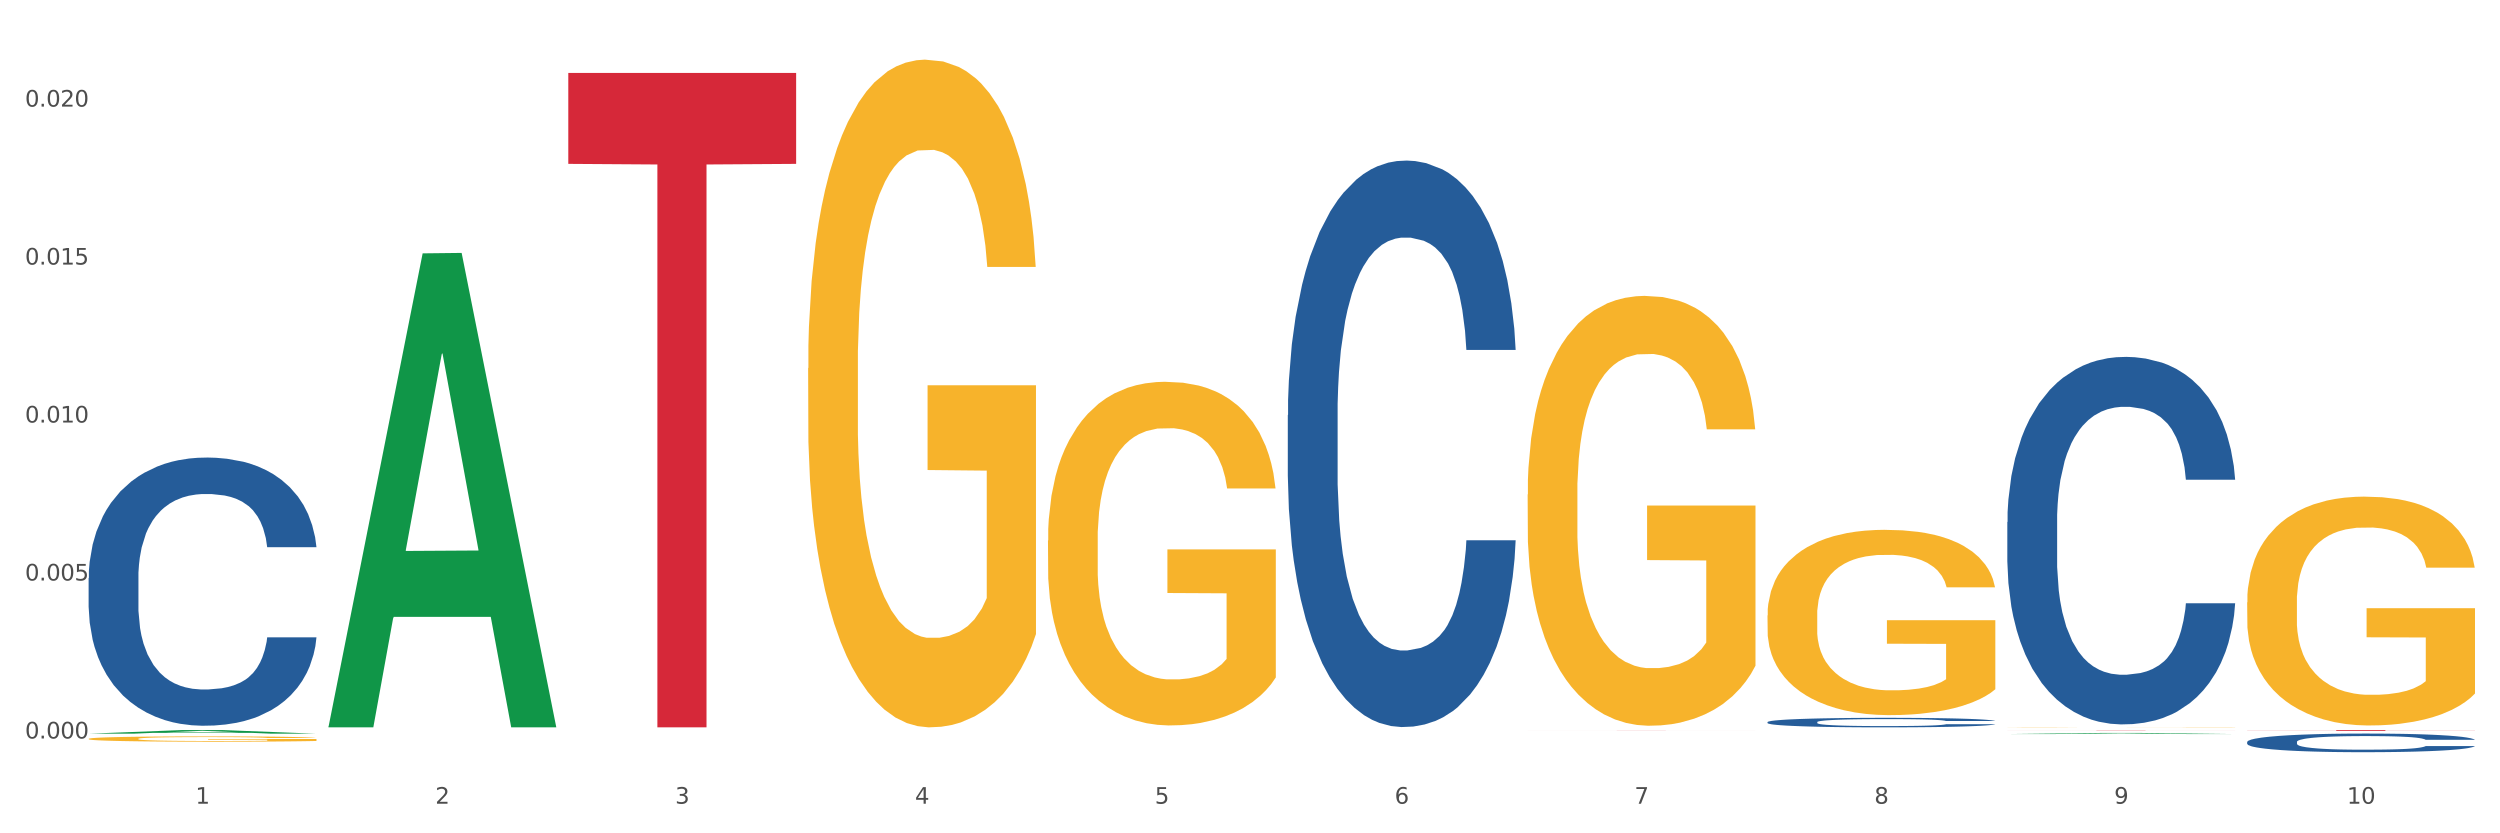 <?xml version="1.0" encoding="utf-8" standalone="no"?>
<!DOCTYPE svg PUBLIC "-//W3C//DTD SVG 1.1//EN"
  "http://www.w3.org/Graphics/SVG/1.1/DTD/svg11.dtd">
<svg xmlns:xlink="http://www.w3.org/1999/xlink" width="1080pt" height="360pt" viewBox="0 0 1080 360" xmlns="http://www.w3.org/2000/svg" version="1.1">
 <rect x="0" y="0" width="1080" height="360" fill="#333333" stroke="none"/>
 <defs>
  <style type="text/css">*{stroke-linejoin: round; stroke-linecap: butt}</style>
 </defs>
 <g id="figure_1">
  <g id="patch_1">
   <path d="M 0 360 
L 1080 360 
L 1080 0 
L 0 0 
z
" style="fill: #ffffff; stroke: #ffffff; stroke-linejoin: miter"/>
  </g>
  <g id="axes_1">
   <g id="matplotlib.axis_1">
    <g id="xtick_1">
     <g id="text_1">
      <!-- 1 -->
      <g style="fill: #4d4d4d" transform="translate(84.444 347.204) scale(0.096 -0.096)">
       <defs>
        <path id="DejaVuSans-31" d="M 794 531 
L 1825 531 
L 1825 4091 
L 703 3866 
L 703 4441 
L 1819 4666 
L 2450 4666 
L 2450 531 
L 3481 531 
L 3481 0 
L 794 0 
L 794 531 
z
" transform="scale(0.016)"/>
       </defs>
       <use xlink:href="#DejaVuSans-31"/>
      </g>
     </g>
    </g>
    <g id="xtick_2">
     <g id="text_2">
      <!-- 2 -->
      <g style="fill: #4d4d4d" transform="translate(188.053 347.204) scale(0.096 -0.096)">
       <defs>
        <path id="DejaVuSans-32" d="M 1228 531 
L 3431 531 
L 3431 0 
L 469 0 
L 469 531 
Q 828 903 1448 1529 
Q 2069 2156 2228 2338 
Q 2531 2678 2651 2914 
Q 2772 3150 2772 3378 
Q 2772 3750 2511 3984 
Q 2250 4219 1831 4219 
Q 1534 4219 1204 4116 
Q 875 4013 500 3803 
L 500 4441 
Q 881 4594 1212 4672 
Q 1544 4750 1819 4750 
Q 2544 4750 2975 4387 
Q 3406 4025 3406 3419 
Q 3406 3131 3298 2873 
Q 3191 2616 2906 2266 
Q 2828 2175 2409 1742 
Q 1991 1309 1228 531 
z
" transform="scale(0.016)"/>
       </defs>
       <use xlink:href="#DejaVuSans-32"/>
      </g>
     </g>
    </g>
    <g id="xtick_3">
     <g id="text_3">
      <!-- 3 -->
      <g style="fill: #4d4d4d" transform="translate(291.663 347.204) scale(0.096 -0.096)">
       <defs>
        <path id="DejaVuSans-33" d="M 2597 2516 
Q 3050 2419 3304 2112 
Q 3559 1806 3559 1356 
Q 3559 666 3084 287 
Q 2609 -91 1734 -91 
Q 1441 -91 1130 -33 
Q 819 25 488 141 
L 488 750 
Q 750 597 1062 519 
Q 1375 441 1716 441 
Q 2309 441 2620 675 
Q 2931 909 2931 1356 
Q 2931 1769 2642 2001 
Q 2353 2234 1838 2234 
L 1294 2234 
L 1294 2753 
L 1863 2753 
Q 2328 2753 2575 2939 
Q 2822 3125 2822 3475 
Q 2822 3834 2567 4026 
Q 2313 4219 1838 4219 
Q 1578 4219 1281 4162 
Q 984 4106 628 3988 
L 628 4550 
Q 988 4650 1302 4700 
Q 1616 4750 1894 4750 
Q 2613 4750 3031 4423 
Q 3450 4097 3450 3541 
Q 3450 3153 3228 2886 
Q 3006 2619 2597 2516 
z
" transform="scale(0.016)"/>
       </defs>
       <use xlink:href="#DejaVuSans-33"/>
      </g>
     </g>
    </g>
    <g id="xtick_4">
     <g id="text_4">
      <!-- 4 -->
      <g style="fill: #4d4d4d" transform="translate(395.273 347.204) scale(0.096 -0.096)">
       <defs>
        <path id="DejaVuSans-34" d="M 2419 4116 
L 825 1625 
L 2419 1625 
L 2419 4116 
z
M 2253 4666 
L 3047 4666 
L 3047 1625 
L 3713 1625 
L 3713 1100 
L 3047 1100 
L 3047 0 
L 2419 0 
L 2419 1100 
L 313 1100 
L 313 1709 
L 2253 4666 
z
" transform="scale(0.016)"/>
       </defs>
       <use xlink:href="#DejaVuSans-34"/>
      </g>
     </g>
    </g>
    <g id="xtick_5">
     <g id="text_5">
      <!-- 5 -->
      <g style="fill: #4d4d4d" transform="translate(498.883 347.204) scale(0.096 -0.096)">
       <defs>
        <path id="DejaVuSans-35" d="M 691 4666 
L 3169 4666 
L 3169 4134 
L 1269 4134 
L 1269 2991 
Q 1406 3038 1543 3061 
Q 1681 3084 1819 3084 
Q 2600 3084 3056 2656 
Q 3513 2228 3513 1497 
Q 3513 744 3044 326 
Q 2575 -91 1722 -91 
Q 1428 -91 1123 -41 
Q 819 9 494 109 
L 494 744 
Q 775 591 1075 516 
Q 1375 441 1709 441 
Q 2250 441 2565 725 
Q 2881 1009 2881 1497 
Q 2881 1984 2565 2268 
Q 2250 2553 1709 2553 
Q 1456 2553 1204 2497 
Q 953 2441 691 2322 
L 691 4666 
z
" transform="scale(0.016)"/>
       </defs>
       <use xlink:href="#DejaVuSans-35"/>
      </g>
     </g>
    </g>
    <g id="xtick_6">
     <g id="text_6">
      <!-- 6 -->
      <g style="fill: #4d4d4d" transform="translate(602.492 347.204) scale(0.096 -0.096)">
       <defs>
        <path id="DejaVuSans-36" d="M 2113 2584 
Q 1688 2584 1439 2293 
Q 1191 2003 1191 1497 
Q 1191 994 1439 701 
Q 1688 409 2113 409 
Q 2538 409 2786 701 
Q 3034 994 3034 1497 
Q 3034 2003 2786 2293 
Q 2538 2584 2113 2584 
z
M 3366 4563 
L 3366 3988 
Q 3128 4100 2886 4159 
Q 2644 4219 2406 4219 
Q 1781 4219 1451 3797 
Q 1122 3375 1075 2522 
Q 1259 2794 1537 2939 
Q 1816 3084 2150 3084 
Q 2853 3084 3261 2657 
Q 3669 2231 3669 1497 
Q 3669 778 3244 343 
Q 2819 -91 2113 -91 
Q 1303 -91 875 529 
Q 447 1150 447 2328 
Q 447 3434 972 4092 
Q 1497 4750 2381 4750 
Q 2619 4750 2861 4703 
Q 3103 4656 3366 4563 
z
" transform="scale(0.016)"/>
       </defs>
       <use xlink:href="#DejaVuSans-36"/>
      </g>
     </g>
    </g>
    <g id="xtick_7">
     <g id="text_7">
      <!-- 7 -->
      <g style="fill: #4d4d4d" transform="translate(706.102 347.204) scale(0.096 -0.096)">
       <defs>
        <path id="DejaVuSans-37" d="M 525 4666 
L 3525 4666 
L 3525 4397 
L 1831 0 
L 1172 0 
L 2766 4134 
L 525 4134 
L 525 4666 
z
" transform="scale(0.016)"/>
       </defs>
       <use xlink:href="#DejaVuSans-37"/>
      </g>
     </g>
    </g>
    <g id="xtick_8">
     <g id="text_8">
      <!-- 8 -->
      <g style="fill: #4d4d4d" transform="translate(809.712 347.204) scale(0.096 -0.096)">
       <defs>
        <path id="DejaVuSans-38" d="M 2034 2216 
Q 1584 2216 1326 1975 
Q 1069 1734 1069 1313 
Q 1069 891 1326 650 
Q 1584 409 2034 409 
Q 2484 409 2743 651 
Q 3003 894 3003 1313 
Q 3003 1734 2745 1975 
Q 2488 2216 2034 2216 
z
M 1403 2484 
Q 997 2584 770 2862 
Q 544 3141 544 3541 
Q 544 4100 942 4425 
Q 1341 4750 2034 4750 
Q 2731 4750 3128 4425 
Q 3525 4100 3525 3541 
Q 3525 3141 3298 2862 
Q 3072 2584 2669 2484 
Q 3125 2378 3379 2068 
Q 3634 1759 3634 1313 
Q 3634 634 3220 271 
Q 2806 -91 2034 -91 
Q 1263 -91 848 271 
Q 434 634 434 1313 
Q 434 1759 690 2068 
Q 947 2378 1403 2484 
z
M 1172 3481 
Q 1172 3119 1398 2916 
Q 1625 2713 2034 2713 
Q 2441 2713 2670 2916 
Q 2900 3119 2900 3481 
Q 2900 3844 2670 4047 
Q 2441 4250 2034 4250 
Q 1625 4250 1398 4047 
Q 1172 3844 1172 3481 
z
" transform="scale(0.016)"/>
       </defs>
       <use xlink:href="#DejaVuSans-38"/>
      </g>
     </g>
    </g>
    <g id="xtick_9">
     <g id="text_9">
      <!-- 9 -->
      <g style="fill: #4d4d4d" transform="translate(913.322 347.204) scale(0.096 -0.096)">
       <defs>
        <path id="DejaVuSans-39" d="M 703 97 
L 703 672 
Q 941 559 1184 500 
Q 1428 441 1663 441 
Q 2288 441 2617 861 
Q 2947 1281 2994 2138 
Q 2813 1869 2534 1725 
Q 2256 1581 1919 1581 
Q 1219 1581 811 2004 
Q 403 2428 403 3163 
Q 403 3881 828 4315 
Q 1253 4750 1959 4750 
Q 2769 4750 3195 4129 
Q 3622 3509 3622 2328 
Q 3622 1225 3098 567 
Q 2575 -91 1691 -91 
Q 1453 -91 1209 -44 
Q 966 3 703 97 
z
M 1959 2075 
Q 2384 2075 2632 2365 
Q 2881 2656 2881 3163 
Q 2881 3666 2632 3958 
Q 2384 4250 1959 4250 
Q 1534 4250 1286 3958 
Q 1038 3666 1038 3163 
Q 1038 2656 1286 2365 
Q 1534 2075 1959 2075 
z
" transform="scale(0.016)"/>
       </defs>
       <use xlink:href="#DejaVuSans-39"/>
      </g>
     </g>
    </g>
    <g id="xtick_10">
     <g id="text_10">
      <!-- 10 -->
      <g style="fill: #4d4d4d" transform="translate(1013.877 347.204) scale(0.096 -0.096)">
       <defs>
        <path id="DejaVuSans-30" d="M 2034 4250 
Q 1547 4250 1301 3770 
Q 1056 3291 1056 2328 
Q 1056 1369 1301 889 
Q 1547 409 2034 409 
Q 2525 409 2770 889 
Q 3016 1369 3016 2328 
Q 3016 3291 2770 3770 
Q 2525 4250 2034 4250 
z
M 2034 4750 
Q 2819 4750 3233 4129 
Q 3647 3509 3647 2328 
Q 3647 1150 3233 529 
Q 2819 -91 2034 -91 
Q 1250 -91 836 529 
Q 422 1150 422 2328 
Q 422 3509 836 4129 
Q 1250 4750 2034 4750 
z
" transform="scale(0.016)"/>
       </defs>
       <use xlink:href="#DejaVuSans-31"/>
       <use xlink:href="#DejaVuSans-30" transform="translate(63.623 0)"/>
      </g>
     </g>
    </g>
    <g id="xtick_11"/>
    <g id="xtick_12"/>
    <g id="xtick_13"/>
    <g id="xtick_14"/>
    <g id="xtick_15"/>
    <g id="xtick_16"/>
    <g id="xtick_17"/>
    <g id="xtick_18"/>
    <g id="xtick_19"/>
   </g>
   <g id="matplotlib.axis_2">
    <g id="ytick_1">
     <g id="text_11">
      <!-- 0.000 -->
      <g style="fill: #4d4d4d" transform="translate(10.8 319.025) scale(0.096 -0.096)">
       <defs>
        <path id="DejaVuSans-2e" d="M 684 794 
L 1344 794 
L 1344 0 
L 684 0 
L 684 794 
z
" transform="scale(0.016)"/>
       </defs>
       <use xlink:href="#DejaVuSans-30"/>
       <use xlink:href="#DejaVuSans-2e" transform="translate(63.623 0)"/>
       <use xlink:href="#DejaVuSans-30" transform="translate(95.41 0)"/>
       <use xlink:href="#DejaVuSans-30" transform="translate(159.033 0)"/>
       <use xlink:href="#DejaVuSans-30" transform="translate(222.656 0)"/>
      </g>
     </g>
    </g>
    <g id="ytick_2">
     <g id="text_12">
      <!-- 0.005 -->
      <g style="fill: #4d4d4d" transform="translate(10.8 250.783) scale(0.096 -0.096)">
       <use xlink:href="#DejaVuSans-30"/>
       <use xlink:href="#DejaVuSans-2e" transform="translate(63.623 0)"/>
       <use xlink:href="#DejaVuSans-30" transform="translate(95.41 0)"/>
       <use xlink:href="#DejaVuSans-30" transform="translate(159.033 0)"/>
       <use xlink:href="#DejaVuSans-35" transform="translate(222.656 0)"/>
      </g>
     </g>
    </g>
    <g id="ytick_3">
     <g id="text_13">
      <!-- 0.010 -->
      <g style="fill: #4d4d4d" transform="translate(10.8 182.541) scale(0.096 -0.096)">
       <use xlink:href="#DejaVuSans-30"/>
       <use xlink:href="#DejaVuSans-2e" transform="translate(63.623 0)"/>
       <use xlink:href="#DejaVuSans-30" transform="translate(95.41 0)"/>
       <use xlink:href="#DejaVuSans-31" transform="translate(159.033 0)"/>
       <use xlink:href="#DejaVuSans-30" transform="translate(222.656 0)"/>
      </g>
     </g>
    </g>
    <g id="ytick_4">
     <g id="text_14">
      <!-- 0.015 -->
      <g style="fill: #4d4d4d" transform="translate(10.8 114.299) scale(0.096 -0.096)">
       <use xlink:href="#DejaVuSans-30"/>
       <use xlink:href="#DejaVuSans-2e" transform="translate(63.623 0)"/>
       <use xlink:href="#DejaVuSans-30" transform="translate(95.41 0)"/>
       <use xlink:href="#DejaVuSans-31" transform="translate(159.033 0)"/>
       <use xlink:href="#DejaVuSans-35" transform="translate(222.656 0)"/>
      </g>
     </g>
    </g>
    <g id="ytick_5">
     <g id="text_15">
      <!-- 0.020 -->
      <g style="fill: #4d4d4d" transform="translate(10.8 46.058) scale(0.096 -0.096)">
       <use xlink:href="#DejaVuSans-30"/>
       <use xlink:href="#DejaVuSans-2e" transform="translate(63.623 0)"/>
       <use xlink:href="#DejaVuSans-30" transform="translate(95.41 0)"/>
       <use xlink:href="#DejaVuSans-32" transform="translate(159.033 0)"/>
       <use xlink:href="#DejaVuSans-30" transform="translate(222.656 0)"/>
      </g>
     </g>
    </g>
    <g id="ytick_6"/>
    <g id="ytick_7"/>
    <g id="ytick_8"/>
    <g id="ytick_9"/>
   </g>
   <g id="PolyCollection_1">
    <path d="M 38.283 316.952 
L 38.384 316.95 
L 78.974 315.379 
L 95.818 315.377 
L 136.712 316.954 
L 117.229 316.954 
L 108.401 316.587 
L 66.493 316.587 
L 66.188 316.593 
L 57.664 316.954 
L 38.283 316.954 
L 38.283 316.952 
L 71.769 316.368 
L 103.125 316.367 
L 87.599 315.713 
L 87.396 315.71 
L 87.193 315.715 
L 71.668 316.367 
L 71.769 316.368 
L 38.283 316.952 
z
" clip-path="url(#p59b44dd967)" style="fill: #109648"/>
    <path d="M 452.722 233.534 
L 452.838 233.399 
L 452.838 228.517 
L 453.071 224.314 
L 454.233 214.145 
L 455.976 205.739 
L 457.254 201.264 
L 458.532 197.603 
L 460.043 193.942 
L 461.903 190.146 
L 465.273 184.587 
L 467.364 181.74 
L 469.921 178.757 
L 474.569 174.418 
L 477.939 171.977 
L 481.426 169.943 
L 487.12 167.503 
L 490.839 166.418 
L 494.79 165.605 
L 499.554 165.062 
L 503.157 164.927 
L 511.059 165.333 
L 517.799 166.554 
L 521.053 167.503 
L 525.237 169.13 
L 527.445 170.215 
L 531.047 172.384 
L 534.766 175.231 
L 537.322 177.672 
L 541.157 182.282 
L 544.062 186.892 
L 546.735 192.587 
L 548.13 196.519 
L 549.176 200.18 
L 550.105 204.383 
L 551.035 211.027 
L 530.117 211.027 
L 529.304 206.281 
L 528.026 201.807 
L 526.166 197.468 
L 524.539 194.756 
L 521.75 191.366 
L 519.194 189.197 
L 516.521 187.57 
L 513.267 186.214 
L 510.71 185.536 
L 507.108 184.994 
L 500.019 185.129 
L 495.255 186.214 
L 492.001 187.57 
L 489.909 188.79 
L 488.05 190.146 
L 485.958 192.044 
L 483.517 194.892 
L 481.774 197.468 
L 480.031 200.722 
L 478.637 203.976 
L 477.358 207.772 
L 476.312 211.84 
L 475.499 216.043 
L 474.802 221.196 
L 474.221 229.738 
L 474.221 248.313 
L 474.453 252.516 
L 475.034 258.076 
L 475.731 262.279 
L 476.894 267.296 
L 477.939 270.685 
L 479.915 275.566 
L 482.123 279.634 
L 483.866 282.21 
L 485.609 284.38 
L 488.631 287.363 
L 492.001 289.803 
L 494.906 291.295 
L 498.857 292.65 
L 501.53 293.193 
L 503.854 293.464 
L 509.548 293.464 
L 513.616 293.057 
L 518.148 292.108 
L 521.634 290.888 
L 524.539 289.396 
L 527.793 286.956 
L 529.885 284.651 
L 529.885 256.313 
L 504.319 256.177 
L 504.319 237.331 
L 551.151 237.331 
L 551.151 292.65 
L 549.176 295.498 
L 546.968 298.074 
L 544.644 300.379 
L 541.157 303.226 
L 536.974 305.938 
L 533.255 307.836 
L 529.304 309.463 
L 524.656 310.955 
L 518.613 312.311 
L 514.894 312.853 
L 510.246 313.26 
L 504.784 313.395 
L 500.019 313.124 
L 495.371 312.446 
L 490.49 311.226 
L 485.725 309.463 
L 482.123 307.701 
L 478.52 305.531 
L 474.686 302.684 
L 471.664 299.972 
L 469.34 297.532 
L 466.783 294.413 
L 463.994 290.345 
L 461.903 286.685 
L 460.043 282.888 
L 458.068 278.007 
L 456.673 273.804 
L 455.279 268.516 
L 454.465 264.584 
L 453.535 258.482 
L 452.838 249.94 
L 452.722 233.534 
z
" clip-path="url(#p59b44dd967)" style="fill: #f7b32b"/>
    <path d="M 659.941 213.632 
L 660.058 213.463 
L 660.058 207.357 
L 660.29 202.1 
L 661.452 189.379 
L 663.195 178.864 
L 664.474 173.267 
L 665.752 168.688 
L 667.263 164.109 
L 669.122 159.36 
L 672.492 152.406 
L 674.584 148.845 
L 677.14 145.113 
L 681.789 139.686 
L 685.159 136.633 
L 688.645 134.089 
L 694.339 131.036 
L 698.058 129.68 
L 702.009 128.662 
L 706.774 127.984 
L 710.376 127.814 
L 718.279 128.323 
L 725.019 129.849 
L 728.273 131.036 
L 732.456 133.072 
L 734.664 134.428 
L 738.267 137.142 
L 741.985 140.704 
L 744.542 143.756 
L 748.377 149.523 
L 751.282 155.289 
L 753.955 162.413 
L 755.349 167.331 
L 756.395 171.91 
L 757.325 177.168 
L 758.255 185.479 
L 737.337 185.479 
L 736.523 179.542 
L 735.245 173.946 
L 733.386 168.518 
L 731.759 165.126 
L 728.97 160.886 
L 726.413 158.173 
L 723.74 156.137 
L 720.487 154.441 
L 717.93 153.593 
L 714.327 152.915 
L 707.239 153.085 
L 702.474 154.441 
L 699.22 156.137 
L 697.128 157.664 
L 695.269 159.36 
L 693.177 161.734 
L 690.737 165.296 
L 688.994 168.518 
L 687.251 172.589 
L 685.856 176.659 
L 684.578 181.408 
L 683.532 186.496 
L 682.719 191.754 
L 682.021 198.199 
L 681.44 208.884 
L 681.44 232.119 
L 681.673 237.377 
L 682.254 244.33 
L 682.951 249.588 
L 684.113 255.863 
L 685.159 260.103 
L 687.134 266.209 
L 689.342 271.297 
L 691.086 274.52 
L 692.829 277.233 
L 695.85 280.964 
L 699.22 284.017 
L 702.125 285.883 
L 706.077 287.579 
L 708.749 288.257 
L 711.074 288.597 
L 716.768 288.597 
L 720.835 288.088 
L 725.367 286.901 
L 728.854 285.374 
L 731.759 283.508 
L 735.013 280.456 
L 737.104 277.572 
L 737.104 242.126 
L 711.538 241.956 
L 711.538 218.381 
L 758.371 218.381 
L 758.371 287.579 
L 756.395 291.141 
L 754.187 294.363 
L 751.863 297.246 
L 748.377 300.808 
L 744.193 304.2 
L 740.475 306.574 
L 736.523 308.61 
L 731.875 310.475 
L 725.832 312.171 
L 722.113 312.85 
L 717.465 313.358 
L 712.003 313.528 
L 707.239 313.189 
L 702.59 312.341 
L 697.71 310.814 
L 692.945 308.61 
L 689.342 306.405 
L 685.74 303.691 
L 681.905 300.129 
L 678.884 296.737 
L 676.559 293.685 
L 674.003 289.784 
L 671.214 284.696 
L 669.122 280.116 
L 667.263 275.368 
L 665.287 269.262 
L 663.893 264.004 
L 662.498 257.39 
L 661.685 252.471 
L 660.755 244.839 
L 660.058 234.154 
L 659.941 213.632 
z
" clip-path="url(#p59b44dd967)" style="fill: #f7b32b"/>
    <path d="M 763.551 265.877 
L 763.667 265.804 
L 763.667 263.172 
L 763.9 260.906 
L 765.062 255.422 
L 766.805 250.89 
L 768.083 248.477 
L 769.362 246.503 
L 770.872 244.529 
L 772.732 242.482 
L 776.102 239.484 
L 778.194 237.949 
L 780.75 236.341 
L 785.399 234.001 
L 788.769 232.685 
L 792.255 231.588 
L 797.949 230.272 
L 801.668 229.687 
L 805.619 229.249 
L 810.384 228.956 
L 813.986 228.883 
L 821.888 229.103 
L 828.628 229.761 
L 831.882 230.272 
L 836.066 231.15 
L 838.274 231.735 
L 841.876 232.904 
L 845.595 234.44 
L 848.152 235.756 
L 851.987 238.241 
L 854.892 240.727 
L 857.565 243.798 
L 858.959 245.918 
L 860.005 247.892 
L 860.935 250.158 
L 861.864 253.741 
L 840.947 253.741 
L 840.133 251.182 
L 838.855 248.769 
L 836.996 246.43 
L 835.369 244.968 
L 832.58 243.14 
L 830.023 241.97 
L 827.35 241.093 
L 824.096 240.362 
L 821.54 239.996 
L 817.937 239.704 
L 810.848 239.777 
L 806.084 240.362 
L 802.83 241.093 
L 800.738 241.751 
L 798.879 242.482 
L 796.787 243.505 
L 794.347 245.041 
L 792.604 246.43 
L 790.86 248.184 
L 789.466 249.939 
L 788.188 251.986 
L 787.142 254.18 
L 786.328 256.446 
L 785.631 259.224 
L 785.05 263.83 
L 785.05 273.846 
L 785.282 276.113 
L 785.863 279.11 
L 786.561 281.377 
L 787.723 284.082 
L 788.769 285.91 
L 790.744 288.542 
L 792.952 290.735 
L 794.695 292.124 
L 796.438 293.294 
L 799.46 294.902 
L 802.83 296.218 
L 805.735 297.022 
L 809.686 297.754 
L 812.359 298.046 
L 814.683 298.192 
L 820.378 298.192 
L 824.445 297.973 
L 828.977 297.461 
L 832.463 296.803 
L 835.369 295.999 
L 838.622 294.683 
L 840.714 293.44 
L 840.714 278.16 
L 815.148 278.087 
L 815.148 267.924 
L 861.981 267.924 
L 861.981 297.754 
L 860.005 299.289 
L 857.797 300.678 
L 855.473 301.921 
L 851.987 303.456 
L 847.803 304.918 
L 844.084 305.942 
L 840.133 306.819 
L 835.485 307.623 
L 829.442 308.355 
L 825.723 308.647 
L 821.075 308.866 
L 815.613 308.939 
L 810.848 308.793 
L 806.2 308.428 
L 801.319 307.77 
L 796.555 306.819 
L 792.952 305.869 
L 789.35 304.699 
L 785.515 303.164 
L 782.493 301.702 
L 780.169 300.386 
L 777.613 298.704 
L 774.824 296.511 
L 772.732 294.537 
L 770.872 292.49 
L 768.897 289.858 
L 767.502 287.591 
L 766.108 284.74 
L 765.294 282.62 
L 764.365 279.33 
L 763.667 274.724 
L 763.551 265.877 
z
" clip-path="url(#p59b44dd967)" style="fill: #f7b32b"/>
    <path d="M 867.161 314.159 
L 867.277 314.159 
L 867.277 314.155 
L 867.51 314.152 
L 868.672 314.144 
L 870.415 314.138 
L 871.693 314.135 
L 872.971 314.132 
L 874.482 314.129 
L 876.342 314.126 
L 879.712 314.122 
L 881.803 314.12 
L 884.36 314.118 
L 889.008 314.115 
L 892.378 314.113 
L 895.865 314.111 
L 901.559 314.109 
L 905.278 314.109 
L 909.229 314.108 
L 913.993 314.108 
L 917.596 314.108 
L 925.498 314.108 
L 932.238 314.109 
L 935.492 314.109 
L 939.676 314.111 
L 941.884 314.111 
L 945.486 314.113 
L 949.205 314.115 
L 951.761 314.117 
L 955.596 314.121 
L 958.501 314.124 
L 961.174 314.128 
L 962.569 314.131 
L 963.615 314.134 
L 964.544 314.137 
L 965.474 314.142 
L 944.556 314.142 
L 943.743 314.139 
L 942.465 314.135 
L 940.605 314.132 
L 938.978 314.13 
L 936.189 314.127 
L 933.633 314.126 
L 930.96 314.124 
L 927.706 314.123 
L 925.149 314.123 
L 921.547 314.123 
L 914.458 314.123 
L 909.694 314.123 
L 906.44 314.124 
L 904.348 314.125 
L 902.489 314.126 
L 900.397 314.128 
L 897.956 314.13 
L 896.213 314.132 
L 894.47 314.134 
L 893.076 314.137 
L 891.797 314.14 
L 890.751 314.143 
L 889.938 314.146 
L 889.241 314.15 
L 888.66 314.156 
L 888.66 314.17 
L 888.892 314.173 
L 889.473 314.177 
L 890.17 314.18 
L 891.333 314.184 
L 892.378 314.187 
L 894.354 314.19 
L 896.562 314.193 
L 898.305 314.195 
L 900.048 314.197 
L 903.07 314.199 
L 906.44 314.201 
L 909.345 314.202 
L 913.296 314.203 
L 915.969 314.204 
L 918.293 314.204 
L 923.987 314.204 
L 928.055 314.204 
L 932.587 314.203 
L 936.073 314.202 
L 938.978 314.201 
L 942.232 314.199 
L 944.324 314.197 
L 944.324 314.176 
L 918.758 314.176 
L 918.758 314.162 
L 965.59 314.162 
L 965.59 314.203 
L 963.615 314.205 
L 961.407 314.207 
L 959.083 314.209 
L 955.596 314.211 
L 951.413 314.213 
L 947.694 314.215 
L 943.743 314.216 
L 939.095 314.217 
L 933.052 314.218 
L 929.333 314.218 
L 924.685 314.219 
L 919.223 314.219 
L 914.458 314.219 
L 909.81 314.218 
L 904.929 314.217 
L 900.164 314.216 
L 896.562 314.215 
L 892.959 314.213 
L 889.125 314.211 
L 886.103 314.209 
L 883.779 314.207 
L 881.222 314.205 
L 878.433 314.202 
L 876.342 314.199 
L 874.482 314.196 
L 872.507 314.192 
L 871.112 314.189 
L 869.718 314.185 
L 868.904 314.182 
L 867.974 314.178 
L 867.277 314.171 
L 867.161 314.159 
z
" clip-path="url(#p59b44dd967)" style="fill: #f7b32b"/>
    <path d="M 970.771 260.227 
L 970.887 260.137 
L 970.887 256.886 
L 971.119 254.087 
L 972.281 247.315 
L 974.025 241.717 
L 975.303 238.737 
L 976.581 236.299 
L 978.092 233.861 
L 979.951 231.332 
L 983.321 227.63 
L 985.413 225.734 
L 987.97 223.748 
L 992.618 220.858 
L 995.988 219.233 
L 999.474 217.878 
L 1005.169 216.253 
L 1008.887 215.531 
L 1012.838 214.989 
L 1017.603 214.628 
L 1021.206 214.537 
L 1029.108 214.808 
L 1035.848 215.621 
L 1039.102 216.253 
L 1043.285 217.336 
L 1045.493 218.059 
L 1049.096 219.504 
L 1052.814 221.4 
L 1055.371 223.025 
L 1059.206 226.095 
L 1062.111 229.165 
L 1064.784 232.958 
L 1066.179 235.576 
L 1067.224 238.014 
L 1068.154 240.814 
L 1069.084 245.238 
L 1048.166 245.238 
L 1047.353 242.078 
L 1046.074 239.098 
L 1044.215 236.208 
L 1042.588 234.403 
L 1039.799 232.145 
L 1037.242 230.7 
L 1034.57 229.617 
L 1031.316 228.714 
L 1028.759 228.262 
L 1025.157 227.901 
L 1018.068 227.991 
L 1013.303 228.714 
L 1010.049 229.617 
L 1007.958 230.429 
L 1006.098 231.332 
L 1004.007 232.597 
L 1001.566 234.493 
L 999.823 236.208 
L 998.08 238.376 
L 996.685 240.543 
L 995.407 243.071 
L 994.361 245.78 
L 993.548 248.579 
L 992.851 252.01 
L 992.269 257.699 
L 992.269 270.07 
L 992.502 272.869 
L 993.083 276.571 
L 993.78 279.37 
L 994.942 282.711 
L 995.988 284.968 
L 997.964 288.219 
L 1000.172 290.928 
L 1001.915 292.644 
L 1003.658 294.088 
L 1006.679 296.075 
L 1010.049 297.7 
L 1012.955 298.693 
L 1016.906 299.596 
L 1019.579 299.958 
L 1021.903 300.138 
L 1027.597 300.138 
L 1031.664 299.867 
L 1036.197 299.235 
L 1039.683 298.423 
L 1042.588 297.429 
L 1045.842 295.804 
L 1047.934 294.269 
L 1047.934 275.397 
L 1022.368 275.307 
L 1022.368 262.756 
L 1069.2 262.756 
L 1069.2 299.596 
L 1067.224 301.493 
L 1065.016 303.208 
L 1062.692 304.743 
L 1059.206 306.64 
L 1055.022 308.445 
L 1051.304 309.71 
L 1047.353 310.793 
L 1042.704 311.786 
L 1036.661 312.689 
L 1032.943 313.051 
L 1028.294 313.321 
L 1022.832 313.412 
L 1018.068 313.231 
L 1013.42 312.78 
L 1008.539 311.967 
L 1003.774 310.793 
L 1000.172 309.619 
L 996.569 308.175 
L 992.734 306.278 
L 989.713 304.472 
L 987.389 302.847 
L 984.832 300.77 
L 982.043 298.061 
L 979.951 295.623 
L 978.092 293.095 
L 976.116 289.844 
L 974.722 287.045 
L 973.327 283.524 
L 972.514 280.905 
L 971.584 276.842 
L 970.887 271.153 
L 970.771 260.227 
z
" clip-path="url(#p59b44dd967)" style="fill: #f7b32b"/>
    <path d="M 245.502 31.502 
L 343.932 31.502 
L 343.932 70.79 
L 305.213 71.055 
L 305.213 314.219 
L 283.988 314.219 
L 283.988 71.055 
L 245.502 70.79 
L 245.502 31.767 
L 245.502 31.502 
z
" clip-path="url(#p59b44dd967)" style="fill: #d62839"/>
    <path d="M 659.941 315.445 
L 758.371 315.445 
L 758.371 315.451 
L 719.652 315.451 
L 719.652 315.485 
L 698.427 315.485 
L 698.427 315.451 
L 659.941 315.451 
L 659.941 315.445 
L 659.941 315.445 
z
" clip-path="url(#p59b44dd967)" style="fill: #d62839"/>
    <path d="M 867.161 315.377 
L 965.59 315.377 
L 965.59 315.391 
L 926.872 315.391 
L 926.872 315.473 
L 905.646 315.473 
L 905.646 315.391 
L 867.161 315.391 
L 867.161 315.377 
L 867.161 315.377 
z
" clip-path="url(#p59b44dd967)" style="fill: #d62839"/>
    <path d="M 970.771 315.377 
L 1069.2 315.377 
L 1069.2 315.428 
L 1030.481 315.428 
L 1030.481 315.739 
L 1009.256 315.739 
L 1009.256 315.428 
L 970.771 315.428 
L 970.771 315.378 
L 970.771 315.377 
z
" clip-path="url(#p59b44dd967)" style="fill: #d62839"/>
    <path d="M 349.112 159.057 
L 349.228 158.793 
L 349.228 149.31 
L 349.461 141.143 
L 350.623 121.386 
L 352.366 105.053 
L 353.644 96.36 
L 354.923 89.247 
L 356.433 82.134 
L 358.293 74.758 
L 361.663 63.957 
L 363.755 58.425 
L 366.311 52.63 
L 370.96 44.2 
L 374.33 39.458 
L 377.816 35.507 
L 383.51 30.765 
L 387.229 28.657 
L 391.18 27.077 
L 395.945 26.023 
L 399.547 25.759 
L 407.449 26.55 
L 414.189 28.921 
L 417.443 30.765 
L 421.627 33.926 
L 423.835 36.033 
L 427.437 40.248 
L 431.156 45.78 
L 433.713 50.522 
L 437.548 59.479 
L 440.453 68.436 
L 443.126 79.5 
L 444.52 87.139 
L 445.566 94.252 
L 446.496 102.419 
L 447.425 115.327 
L 426.508 115.327 
L 425.694 106.107 
L 424.416 97.413 
L 422.557 88.983 
L 420.93 83.715 
L 418.141 77.129 
L 415.584 72.914 
L 412.911 69.753 
L 409.657 67.119 
L 407.101 65.801 
L 403.498 64.748 
L 396.409 65.011 
L 391.645 67.119 
L 388.391 69.753 
L 386.299 72.124 
L 384.44 74.758 
L 382.348 78.446 
L 379.908 83.978 
L 378.165 88.983 
L 376.421 95.306 
L 375.027 101.628 
L 373.749 109.004 
L 372.703 116.907 
L 371.889 125.074 
L 371.192 135.084 
L 370.611 151.681 
L 370.611 187.771 
L 370.843 195.937 
L 371.424 206.738 
L 372.122 214.905 
L 373.284 224.652 
L 374.33 231.237 
L 376.305 240.721 
L 378.513 248.624 
L 380.256 253.629 
L 381.999 257.844 
L 385.021 263.64 
L 388.391 268.381 
L 391.296 271.279 
L 395.247 273.914 
L 397.92 274.967 
L 400.244 275.494 
L 405.939 275.494 
L 410.006 274.704 
L 414.538 272.86 
L 418.024 270.489 
L 420.93 267.591 
L 424.183 262.849 
L 426.275 258.371 
L 426.275 203.313 
L 400.709 203.05 
L 400.709 166.433 
L 447.542 166.433 
L 447.542 273.914 
L 445.566 279.446 
L 443.358 284.451 
L 441.034 288.929 
L 437.548 294.461 
L 433.364 299.73 
L 429.645 303.418 
L 425.694 306.579 
L 421.046 309.477 
L 415.003 312.111 
L 411.284 313.165 
L 406.636 313.955 
L 401.174 314.219 
L 396.409 313.692 
L 391.761 312.375 
L 386.88 310.004 
L 382.116 306.579 
L 378.513 303.155 
L 374.911 298.94 
L 371.076 293.408 
L 368.054 288.139 
L 365.73 283.397 
L 363.174 277.338 
L 360.385 269.435 
L 358.293 262.322 
L 356.433 254.946 
L 354.458 245.463 
L 353.063 237.296 
L 351.669 227.022 
L 350.855 219.383 
L 349.926 207.528 
L 349.228 190.932 
L 349.112 159.057 
z
" clip-path="url(#p59b44dd967)" style="fill: #f7b32b"/>
    <path d="M 970.771 320.515 
L 970.887 320.508 
L 970.887 320.302 
L 971.236 320.023 
L 972.516 319.508 
L 974.145 319.118 
L 976.937 318.662 
L 978.45 318.471 
L 980.428 318.258 
L 984.5 317.912 
L 989.154 317.618 
L 992.411 317.457 
L 994.854 317.354 
L 1000.323 317.17 
L 1003.464 317.089 
L 1006.722 317.023 
L 1009.514 316.979 
L 1014.168 316.927 
L 1017.891 316.905 
L 1022.196 316.898 
L 1025.803 316.905 
L 1030.573 316.934 
L 1037.554 317.023 
L 1040.23 317.074 
L 1043.836 317.162 
L 1047.56 317.28 
L 1050.585 317.398 
L 1054.075 317.567 
L 1057.682 317.787 
L 1061.172 318.067 
L 1063.615 318.324 
L 1065.593 318.596 
L 1067.338 318.927 
L 1068.618 319.288 
L 1069.2 319.589 
L 1047.909 319.589 
L 1047.327 319.317 
L 1046.163 319.023 
L 1045 318.824 
L 1043.72 318.662 
L 1041.742 318.479 
L 1039.997 318.361 
L 1037.088 318.221 
L 1034.412 318.133 
L 1032.202 318.082 
L 1029.526 318.037 
L 1023.825 317.993 
L 1019.753 317.993 
L 1017.193 318.008 
L 1014.052 318.045 
L 1011.376 318.096 
L 1008.234 318.185 
L 1005.791 318.28 
L 1003.348 318.405 
L 1001.952 318.493 
L 999.857 318.655 
L 998.461 318.787 
L 996.6 319.015 
L 995.553 319.177 
L 993.691 319.596 
L 992.877 319.905 
L 992.528 320.118 
L 992.295 320.354 
L 992.295 321.501 
L 992.993 322.016 
L 993.575 322.236 
L 994.505 322.486 
L 996.251 322.81 
L 998.81 323.126 
L 1001.486 323.354 
L 1003.697 323.494 
L 1005.791 323.597 
L 1007.885 323.677 
L 1010.445 323.751 
L 1012.539 323.795 
L 1015.681 323.839 
L 1019.404 323.861 
L 1022.312 323.861 
L 1028.246 323.824 
L 1030.922 323.788 
L 1033.482 323.736 
L 1036.274 323.655 
L 1038.484 323.567 
L 1039.764 323.501 
L 1041.859 323.361 
L 1043.487 323.214 
L 1044.884 323.045 
L 1045.814 322.898 
L 1046.861 322.677 
L 1047.676 322.427 
L 1047.909 322.295 
L 1069.2 322.295 
L 1068.735 322.56 
L 1067.92 322.817 
L 1066.291 323.163 
L 1065.012 323.361 
L 1063.034 323.604 
L 1060.939 323.81 
L 1058.031 324.038 
L 1055.355 324.207 
L 1052.562 324.354 
L 1049.537 324.486 
L 1044.069 324.67 
L 1042.091 324.722 
L 1037.903 324.81 
L 1034.645 324.861 
L 1029.875 324.913 
L 1024.988 324.942 
L 1019.869 324.95 
L 1015.332 324.935 
L 1010.329 324.891 
L 1007.187 324.847 
L 1003.697 324.78 
L 999.625 324.677 
L 995.785 324.552 
L 992.179 324.405 
L 988.804 324.236 
L 985.663 324.045 
L 981.591 323.729 
L 978.566 323.42 
L 976.355 323.133 
L 974.843 322.891 
L 973.33 322.582 
L 972.516 322.369 
L 971.236 321.854 
L 970.771 321.376 
L 970.771 320.515 
z
" clip-path="url(#p59b44dd967)" style="fill: #255c99"/>
    <path d="M 867.161 225.514 
L 867.277 225.369 
L 867.277 221.309 
L 867.626 215.799 
L 868.906 205.649 
L 870.535 197.964 
L 873.327 188.974 
L 874.84 185.204 
L 876.818 180.999 
L 880.89 174.184 
L 885.544 168.384 
L 888.801 165.194 
L 891.245 163.164 
L 896.713 159.539 
L 899.854 157.944 
L 903.112 156.639 
L 905.904 155.769 
L 910.558 154.754 
L 914.281 154.319 
L 918.586 154.174 
L 922.193 154.319 
L 926.963 154.899 
L 933.944 156.639 
L 936.62 157.654 
L 940.227 159.394 
L 943.95 161.714 
L 946.975 164.034 
L 950.465 167.369 
L 954.072 171.719 
L 957.562 177.229 
L 960.006 182.304 
L 961.984 187.669 
L 963.729 194.194 
L 965.009 201.299 
L 965.59 207.244 
L 944.299 207.244 
L 943.717 201.879 
L 942.554 196.079 
L 941.39 192.164 
L 940.11 188.974 
L 938.132 185.349 
L 936.387 183.029 
L 933.479 180.274 
L 930.803 178.534 
L 928.592 177.519 
L 925.916 176.649 
L 920.215 175.779 
L 916.143 175.779 
L 913.583 176.069 
L 910.442 176.794 
L 907.766 177.809 
L 904.625 179.549 
L 902.181 181.434 
L 899.738 183.899 
L 898.342 185.639 
L 896.248 188.829 
L 894.851 191.439 
L 892.99 195.934 
L 891.943 199.124 
L 890.081 207.389 
L 889.267 213.479 
L 888.918 217.684 
L 888.685 222.324 
L 888.685 244.944 
L 889.383 255.094 
L 889.965 259.444 
L 890.896 264.374 
L 892.641 270.754 
L 895.201 276.989 
L 897.877 281.484 
L 900.087 284.239 
L 902.181 286.269 
L 904.276 287.864 
L 906.835 289.314 
L 908.929 290.184 
L 912.071 291.054 
L 915.794 291.489 
L 918.703 291.489 
L 924.636 290.764 
L 927.312 290.039 
L 929.872 289.024 
L 932.664 287.429 
L 934.875 285.689 
L 936.155 284.384 
L 938.249 281.629 
L 939.878 278.729 
L 941.274 275.394 
L 942.205 272.494 
L 943.252 268.144 
L 944.066 263.214 
L 944.299 260.604 
L 965.59 260.604 
L 965.125 265.824 
L 964.31 270.899 
L 962.682 277.714 
L 961.402 281.629 
L 959.424 286.414 
L 957.33 290.474 
L 954.421 294.969 
L 951.745 298.304 
L 948.953 301.204 
L 945.928 303.814 
L 940.459 307.439 
L 938.481 308.454 
L 934.293 310.194 
L 931.035 311.209 
L 926.265 312.224 
L 921.379 312.804 
L 916.259 312.949 
L 911.722 312.659 
L 906.719 311.789 
L 903.577 310.919 
L 900.087 309.614 
L 896.015 307.584 
L 892.176 305.119 
L 888.569 302.219 
L 885.195 298.884 
L 882.053 295.114 
L 877.981 288.879 
L 874.956 282.789 
L 872.746 277.134 
L 871.233 272.349 
L 869.721 266.259 
L 868.906 262.054 
L 867.626 251.904 
L 867.161 242.479 
L 867.161 225.514 
z
" clip-path="url(#p59b44dd967)" style="fill: #255c99"/>
    <path d="M 763.551 311.95 
L 763.668 311.946 
L 763.668 311.84 
L 764.017 311.697 
L 765.296 311.434 
L 766.925 311.234 
L 769.718 311.001 
L 771.23 310.903 
L 773.208 310.794 
L 777.28 310.617 
L 781.934 310.467 
L 785.192 310.384 
L 787.635 310.331 
L 793.103 310.237 
L 796.245 310.196 
L 799.502 310.162 
L 802.295 310.139 
L 806.949 310.113 
L 810.672 310.102 
L 814.976 310.098 
L 818.583 310.102 
L 823.353 310.117 
L 830.334 310.162 
L 833.01 310.188 
L 836.617 310.233 
L 840.34 310.294 
L 843.365 310.354 
L 846.855 310.44 
L 850.462 310.553 
L 853.953 310.696 
L 856.396 310.828 
L 858.374 310.967 
L 860.119 311.137 
L 861.399 311.321 
L 861.981 311.475 
L 840.689 311.475 
L 840.107 311.336 
L 838.944 311.186 
L 837.78 311.084 
L 836.501 311.001 
L 834.523 310.907 
L 832.777 310.847 
L 829.869 310.775 
L 827.193 310.73 
L 824.982 310.704 
L 822.306 310.681 
L 816.605 310.659 
L 812.533 310.659 
L 809.974 310.666 
L 806.832 310.685 
L 804.156 310.711 
L 801.015 310.757 
L 798.572 310.805 
L 796.128 310.869 
L 794.732 310.915 
L 792.638 310.997 
L 791.242 311.065 
L 789.38 311.182 
L 788.333 311.265 
L 786.472 311.479 
L 785.657 311.637 
L 785.308 311.746 
L 785.075 311.867 
L 785.075 312.454 
L 785.773 312.717 
L 786.355 312.83 
L 787.286 312.958 
L 789.031 313.124 
L 791.591 313.285 
L 794.267 313.402 
L 796.477 313.474 
L 798.572 313.526 
L 800.666 313.568 
L 803.225 313.605 
L 805.32 313.628 
L 808.461 313.651 
L 812.184 313.662 
L 815.093 313.662 
L 821.026 313.643 
L 823.702 313.624 
L 826.262 313.598 
L 829.054 313.556 
L 831.265 313.511 
L 832.545 313.477 
L 834.639 313.406 
L 836.268 313.331 
L 837.664 313.244 
L 838.595 313.169 
L 839.642 313.056 
L 840.456 312.928 
L 840.689 312.86 
L 861.981 312.86 
L 861.515 312.996 
L 860.701 313.127 
L 859.072 313.304 
L 857.792 313.406 
L 855.814 313.53 
L 853.72 313.635 
L 850.811 313.752 
L 848.135 313.839 
L 845.343 313.914 
L 842.318 313.982 
L 836.85 314.076 
L 834.872 314.102 
L 830.683 314.147 
L 827.426 314.174 
L 822.655 314.2 
L 817.769 314.215 
L 812.65 314.219 
L 808.112 314.211 
L 803.109 314.189 
L 799.968 314.166 
L 796.477 314.132 
L 792.405 314.08 
L 788.566 314.016 
L 784.959 313.94 
L 781.585 313.854 
L 778.444 313.756 
L 774.371 313.594 
L 771.346 313.436 
L 769.136 313.289 
L 767.623 313.165 
L 766.111 313.007 
L 765.296 312.898 
L 764.017 312.634 
L 763.551 312.39 
L 763.551 311.95 
z
" clip-path="url(#p59b44dd967)" style="fill: #255c99"/>
    <path d="M 556.332 179.322 
L 556.448 179.098 
L 556.448 172.84 
L 556.797 164.347 
L 558.077 148.703 
L 559.706 136.857 
L 562.498 123 
L 564.011 117.189 
L 565.989 110.708 
L 570.061 100.203 
L 574.715 91.264 
L 577.972 86.347 
L 580.415 83.218 
L 585.884 77.63 
L 589.025 75.172 
L 592.283 73.16 
L 595.075 71.819 
L 599.729 70.255 
L 603.452 69.584 
L 607.757 69.361 
L 611.364 69.584 
L 616.134 70.478 
L 623.115 73.16 
L 625.791 74.725 
L 629.397 77.407 
L 633.121 80.983 
L 636.146 84.559 
L 639.636 89.699 
L 643.243 96.404 
L 646.733 104.897 
L 649.176 112.719 
L 651.154 120.989 
L 652.899 131.046 
L 654.179 141.998 
L 654.761 151.161 
L 633.47 151.161 
L 632.888 142.892 
L 631.724 133.952 
L 630.561 127.917 
L 629.281 123 
L 627.303 117.413 
L 625.558 113.837 
L 622.649 109.59 
L 619.973 106.908 
L 617.763 105.344 
L 615.087 104.003 
L 609.386 102.662 
L 605.314 102.662 
L 602.754 103.109 
L 599.613 104.226 
L 596.937 105.791 
L 593.795 108.473 
L 591.352 111.378 
L 588.909 115.178 
L 587.513 117.86 
L 585.418 122.777 
L 584.022 126.8 
L 582.161 133.728 
L 581.114 138.645 
L 579.252 151.385 
L 578.438 160.771 
L 578.089 167.253 
L 577.856 174.405 
L 577.856 209.27 
L 578.554 224.915 
L 579.136 231.62 
L 580.066 239.219 
L 581.812 249.053 
L 584.371 258.664 
L 587.047 265.592 
L 589.258 269.838 
L 591.352 272.967 
L 593.446 275.426 
L 596.006 277.661 
L 598.1 279.002 
L 601.242 280.343 
L 604.965 281.013 
L 607.873 281.013 
L 613.807 279.896 
L 616.483 278.778 
L 619.043 277.214 
L 621.835 274.755 
L 624.045 272.073 
L 625.325 270.062 
L 627.42 265.815 
L 629.048 261.345 
L 630.445 256.205 
L 631.375 251.735 
L 632.422 245.03 
L 633.237 237.431 
L 633.47 233.408 
L 654.761 233.408 
L 654.296 241.454 
L 653.481 249.277 
L 651.852 259.781 
L 650.573 265.815 
L 648.595 273.191 
L 646.5 279.449 
L 643.592 286.377 
L 640.916 291.518 
L 638.123 295.988 
L 635.098 300.011 
L 629.63 305.598 
L 627.652 307.163 
L 623.464 309.845 
L 620.206 311.409 
L 615.436 312.973 
L 610.549 313.867 
L 605.43 314.091 
L 600.893 313.644 
L 595.89 312.303 
L 592.748 310.962 
L 589.258 308.951 
L 585.186 305.822 
L 581.346 302.022 
L 577.74 297.552 
L 574.365 292.412 
L 571.224 286.601 
L 567.152 276.99 
L 564.127 267.603 
L 561.916 258.887 
L 560.404 251.512 
L 558.891 242.125 
L 558.077 235.643 
L 556.797 219.998 
L 556.332 205.471 
L 556.332 179.322 
z
" clip-path="url(#p59b44dd967)" style="fill: #255c99"/>
    <path d="M 38.283 249.718 
L 38.399 249.612 
L 38.399 246.649 
L 38.748 242.628 
L 40.028 235.221 
L 41.657 229.613 
L 44.449 223.053 
L 45.962 220.301 
L 47.94 217.233 
L 52.012 212.26 
L 56.666 208.027 
L 59.923 205.699 
L 62.367 204.218 
L 67.835 201.572 
L 70.976 200.408 
L 74.234 199.456 
L 77.026 198.821 
L 81.68 198.08 
L 85.403 197.763 
L 89.708 197.657 
L 93.315 197.763 
L 98.085 198.186 
L 105.066 199.456 
L 107.742 200.197 
L 111.349 201.466 
L 115.072 203.16 
L 118.097 204.853 
L 121.587 207.286 
L 125.194 210.461 
L 128.684 214.482 
L 131.128 218.185 
L 133.106 222.1 
L 134.851 226.862 
L 136.131 232.047 
L 136.712 236.385 
L 115.421 236.385 
L 114.839 232.47 
L 113.676 228.238 
L 112.512 225.381 
L 111.232 223.053 
L 109.254 220.407 
L 107.509 218.714 
L 104.601 216.704 
L 101.925 215.434 
L 99.714 214.693 
L 97.038 214.058 
L 91.337 213.424 
L 87.265 213.424 
L 84.705 213.635 
L 81.564 214.164 
L 78.888 214.905 
L 75.747 216.175 
L 73.303 217.55 
L 70.86 219.349 
L 69.464 220.619 
L 67.37 222.947 
L 65.974 224.851 
L 64.112 228.132 
L 63.065 230.46 
L 61.203 236.491 
L 60.389 240.935 
L 60.04 244.004 
L 59.807 247.39 
L 59.807 263.897 
L 60.505 271.304 
L 61.087 274.478 
L 62.018 278.076 
L 63.763 282.732 
L 66.323 287.282 
L 68.999 290.562 
L 71.209 292.573 
L 73.303 294.054 
L 75.398 295.218 
L 77.957 296.276 
L 80.051 296.911 
L 83.193 297.546 
L 86.916 297.863 
L 89.825 297.863 
L 95.758 297.334 
L 98.434 296.805 
L 100.994 296.064 
L 103.786 294.901 
L 105.997 293.631 
L 107.277 292.678 
L 109.371 290.668 
L 111 288.552 
L 112.396 286.118 
L 113.327 284.002 
L 114.374 280.827 
L 115.188 277.23 
L 115.421 275.325 
L 136.712 275.325 
L 136.247 279.134 
L 135.432 282.838 
L 133.804 287.811 
L 132.524 290.668 
L 130.546 294.16 
L 128.452 297.123 
L 125.543 300.403 
L 122.867 302.837 
L 120.075 304.953 
L 117.05 306.858 
L 111.581 309.503 
L 109.603 310.244 
L 105.415 311.513 
L 102.157 312.254 
L 97.387 312.995 
L 92.501 313.418 
L 87.381 313.524 
L 82.844 313.312 
L 77.841 312.677 
L 74.7 312.042 
L 71.209 311.09 
L 67.137 309.609 
L 63.298 307.81 
L 59.691 305.694 
L 56.317 303.26 
L 53.175 300.509 
L 49.103 295.959 
L 46.078 291.514 
L 43.868 287.388 
L 42.355 283.896 
L 40.843 279.452 
L 40.028 276.383 
L 38.748 268.976 
L 38.283 262.098 
L 38.283 249.718 
z
" clip-path="url(#p59b44dd967)" style="fill: #255c99"/>
    <path d="M 38.283 319.178 
L 38.399 319.176 
L 38.399 319.1 
L 38.632 319.035 
L 39.794 318.877 
L 41.537 318.746 
L 42.815 318.677 
L 44.093 318.62 
L 45.604 318.563 
L 47.464 318.504 
L 50.834 318.418 
L 52.925 318.374 
L 55.482 318.328 
L 60.13 318.26 
L 63.5 318.222 
L 66.987 318.191 
L 72.681 318.153 
L 76.4 318.136 
L 80.351 318.123 
L 85.115 318.115 
L 88.718 318.113 
L 96.62 318.119 
L 103.36 318.138 
L 106.614 318.153 
L 110.798 318.178 
L 113.006 318.195 
L 116.608 318.229 
L 120.327 318.273 
L 122.883 318.311 
L 126.718 318.382 
L 129.623 318.454 
L 132.296 318.542 
L 133.691 318.603 
L 134.737 318.66 
L 135.666 318.725 
L 136.596 318.829 
L 115.678 318.829 
L 114.865 318.755 
L 113.587 318.685 
L 111.727 318.618 
L 110.1 318.576 
L 107.311 318.523 
L 104.755 318.49 
L 102.082 318.464 
L 98.828 318.443 
L 96.271 318.433 
L 92.669 318.424 
L 85.58 318.427 
L 80.816 318.443 
L 77.562 318.464 
L 75.47 318.483 
L 73.611 318.504 
L 71.519 318.534 
L 69.078 318.578 
L 67.335 318.618 
L 65.592 318.669 
L 64.198 318.719 
L 62.919 318.778 
L 61.873 318.841 
L 61.06 318.906 
L 60.363 318.986 
L 59.782 319.119 
L 59.782 319.407 
L 60.014 319.473 
L 60.595 319.559 
L 61.292 319.624 
L 62.455 319.702 
L 63.5 319.755 
L 65.476 319.83 
L 67.684 319.893 
L 69.427 319.933 
L 71.17 319.967 
L 74.192 320.013 
L 77.562 320.051 
L 80.467 320.074 
L 84.418 320.096 
L 87.091 320.104 
L 89.415 320.108 
L 95.109 320.108 
L 99.177 320.102 
L 103.709 320.087 
L 107.195 320.068 
L 110.1 320.045 
L 113.354 320.007 
L 115.446 319.971 
L 115.446 319.531 
L 89.88 319.529 
L 89.88 319.237 
L 136.712 319.237 
L 136.712 320.096 
L 134.737 320.14 
L 132.529 320.18 
L 130.205 320.215 
L 126.718 320.26 
L 122.535 320.302 
L 118.816 320.331 
L 114.865 320.356 
L 110.217 320.38 
L 104.174 320.401 
L 100.455 320.409 
L 95.807 320.415 
L 90.345 320.418 
L 85.58 320.413 
L 80.932 320.403 
L 76.051 320.384 
L 71.286 320.356 
L 67.684 320.329 
L 64.081 320.295 
L 60.247 320.251 
L 57.225 320.209 
L 54.901 320.171 
L 52.344 320.123 
L 49.555 320.06 
L 47.464 320.003 
L 45.604 319.944 
L 43.629 319.868 
L 42.234 319.803 
L 40.84 319.721 
L 40.026 319.66 
L 39.096 319.565 
L 38.399 319.433 
L 38.283 319.178 
z
" clip-path="url(#p59b44dd967)" style="fill: #f7b32b"/>
    <path d="M 141.893 313.834 
L 141.994 313.641 
L 182.584 109.45 
L 199.428 109.257 
L 240.322 314.219 
L 220.839 314.219 
L 212.011 266.491 
L 170.102 266.491 
L 169.798 267.26 
L 161.274 314.219 
L 141.893 314.219 
L 141.893 313.834 
L 175.379 238.008 
L 206.734 237.815 
L 191.209 152.944 
L 191.006 152.559 
L 190.803 153.136 
L 175.278 237.815 
L 175.379 238.008 
L 141.893 313.834 
z
" clip-path="url(#p59b44dd967)" style="fill: #109648"/>
    <path d="M 867.161 317.122 
L 867.262 317.122 
L 907.852 316.632 
L 924.696 316.632 
L 965.59 317.123 
L 946.107 317.123 
L 937.279 317.009 
L 895.371 317.009 
L 895.066 317.01 
L 886.542 317.123 
L 867.161 317.123 
L 867.161 317.122 
L 900.647 316.94 
L 932.003 316.94 
L 916.477 316.736 
L 916.274 316.736 
L 916.071 316.737 
L 900.546 316.94 
L 900.647 316.94 
L 867.161 317.122 
z
" clip-path="url(#p59b44dd967)" style="fill: #109648"/>
   </g>
  </g>
 </g>
 <defs>
  <clipPath id="p59b44dd967">
   <rect x="38.283" y="10.8" width="1030.917" height="329.109"/>
  </clipPath>
 </defs>
</svg>
